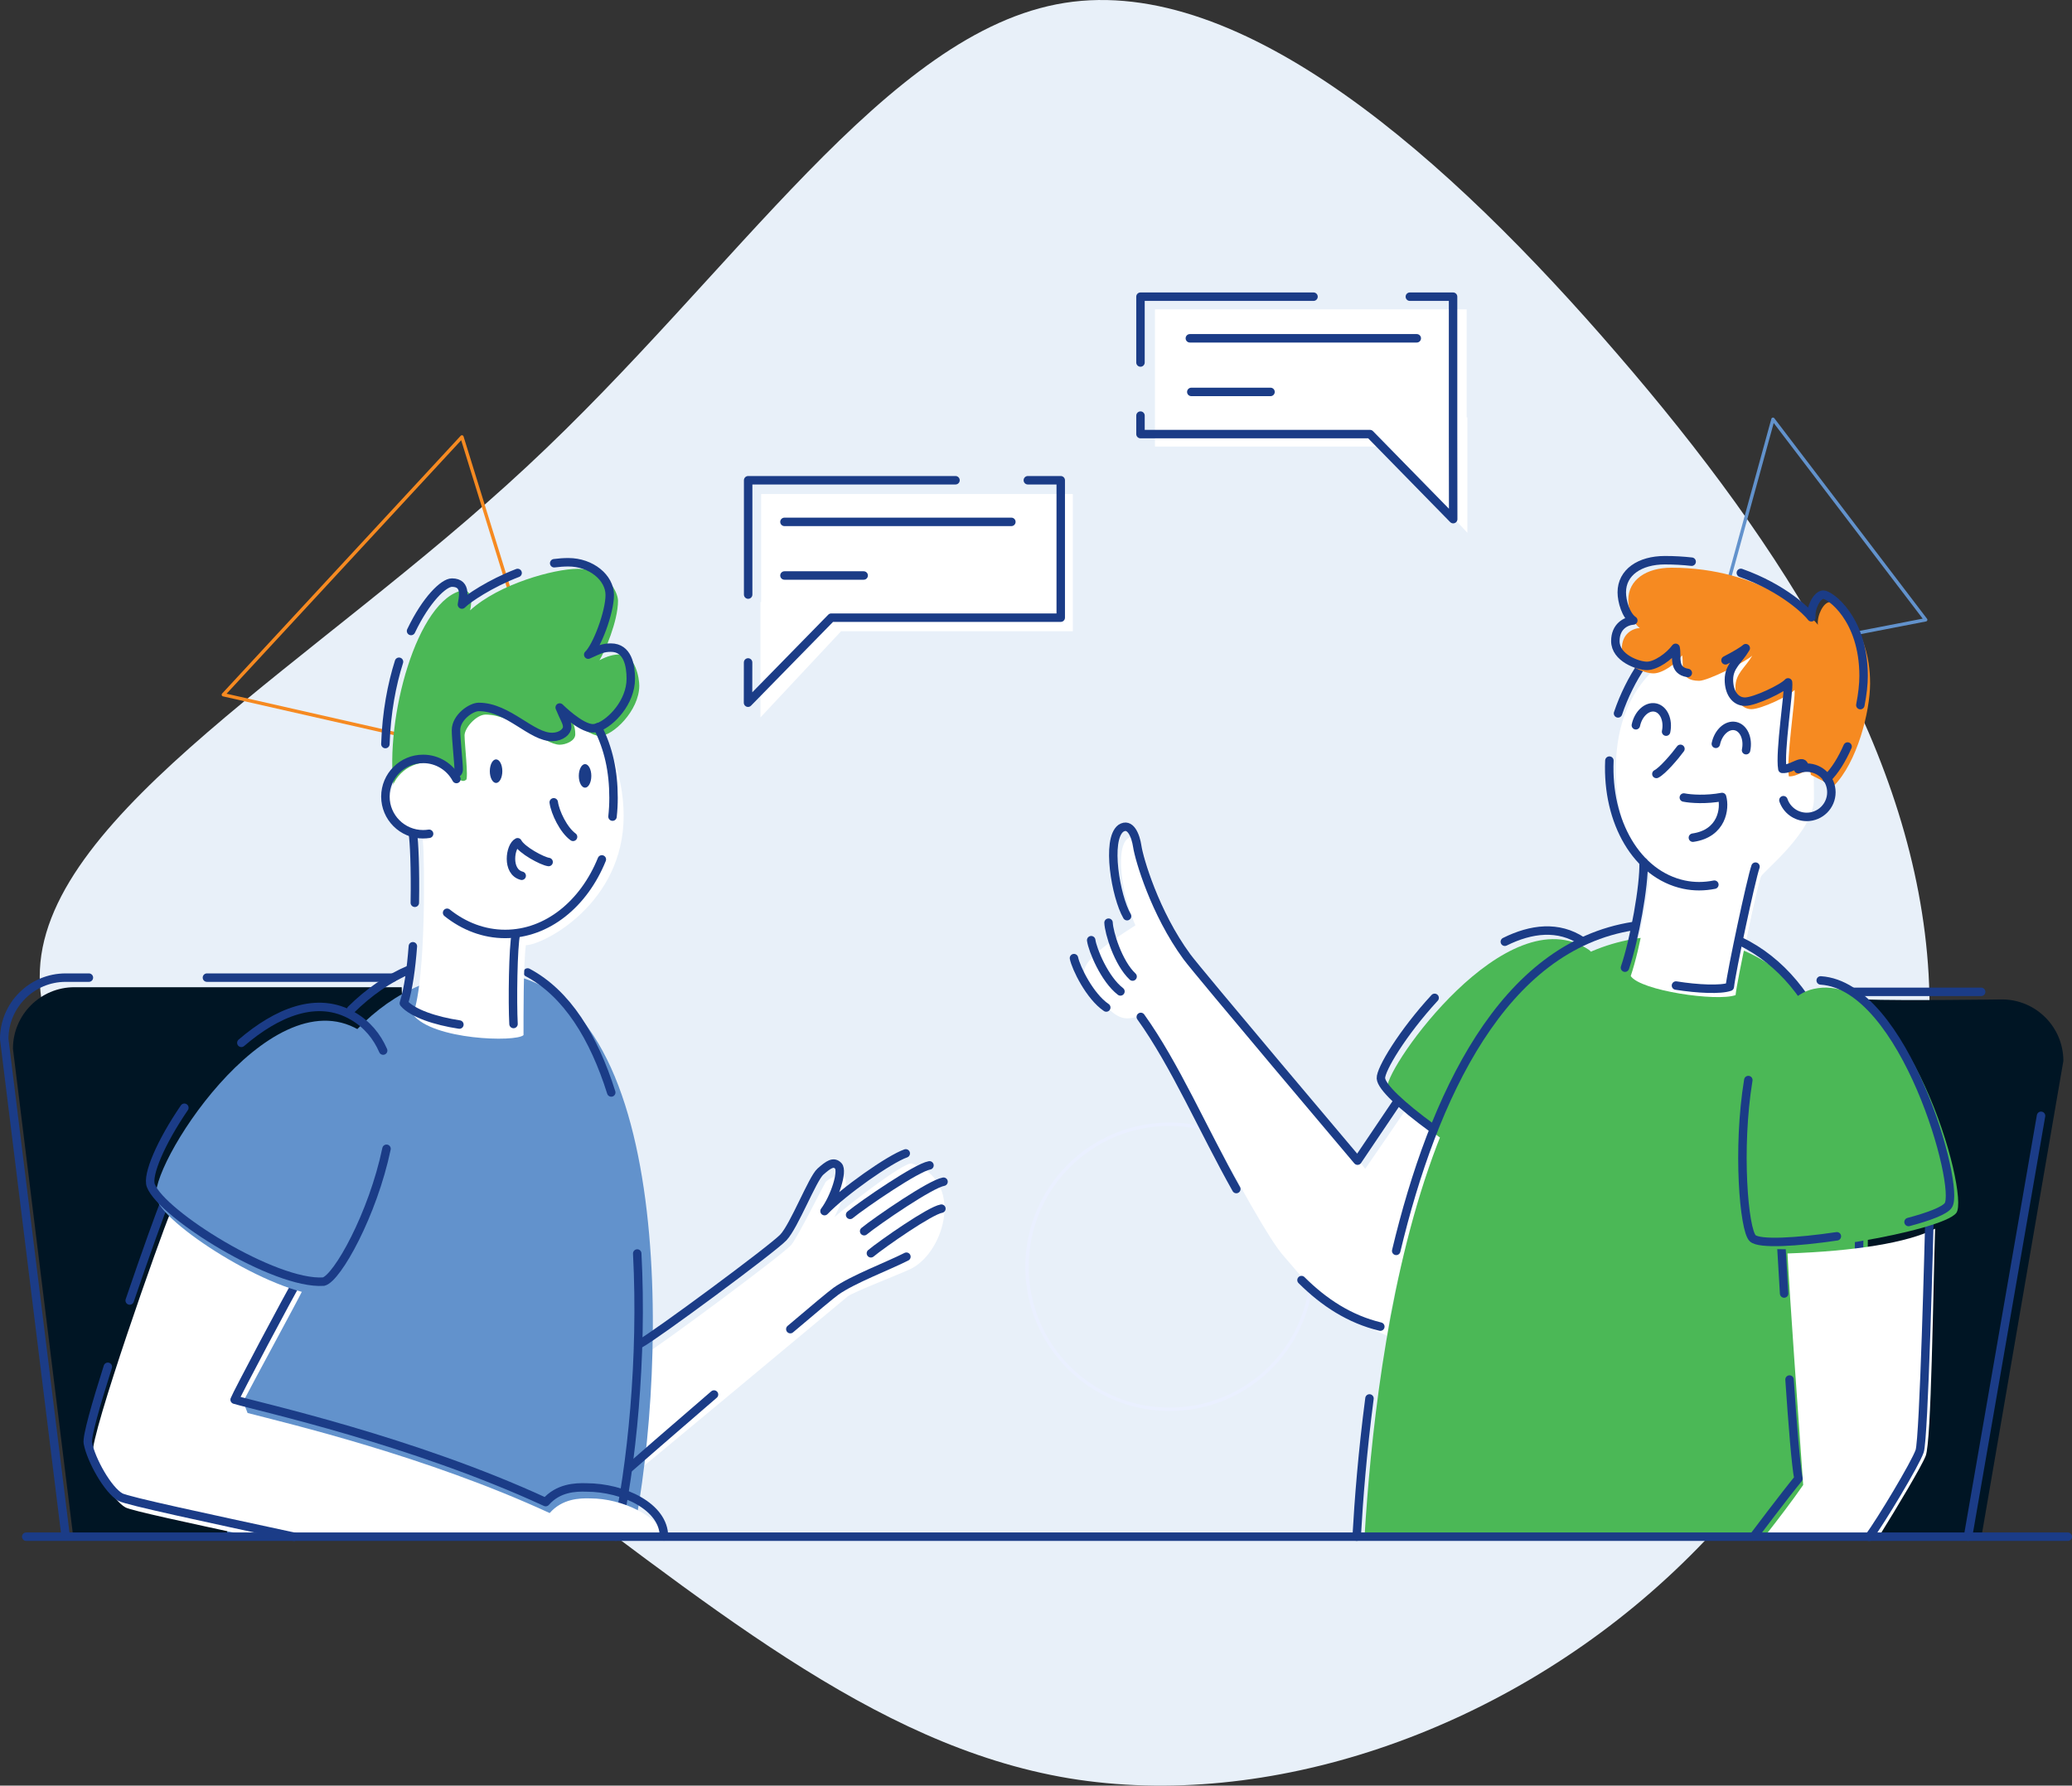 <?xml version="1.0" encoding="UTF-8"?><svg id="b" xmlns="http://www.w3.org/2000/svg" viewBox="0 0 6120.9 5275.15"><rect x="0" y="0" width="6120.9" height="5275.15" fill="#333333" stroke="none"/><g id="c"><path d="M4777.44,1045.43c497.86,576.34,882.51,1186.12,919.82,1831.92,36.02,645.8-276.59,1328.92-774.45,1785.61-496.57,456.69-1179.69,686.97-1765.03,590.49-584.05-97.77-1072.91-522.3-1692.99-979C846.01,3817.76,94.72,3328.9,117.87,2864.49c21.87-465.7,818.19-908.24,1438.27-1485.86C2176.21,802.29,2618.76,92.16,3144.92,8.54c526.16-83.62,1135.95,460.55,1632.52,1036.89Z" style="fill:#e8f0f9;"/><path d="M659.78,2052.34l352.41-380.77,352.41-380.77,153.55,495.58,153.56,495.58-505.96-114.81-505.96-114.81Z" style="fill:none; stroke:#f68a21; stroke-linecap:round; stroke-linejoin:round; stroke-width:10px;"/><path d="M5237.57,1238.58l-197.18,718.05,648.3-125.63-451.12-592.42Z" style="fill:none; stroke:#6292cc; stroke-linecap:round; stroke-linejoin:round; stroke-width:10px;"/><path d="M3033.84,3742.32c0-232.59,188.56-421.15,421.15-421.15s421.14,188.56,421.14,421.15-188.55,421.14-421.14,421.14-421.15-188.55-421.15-421.14Z" style="fill:none; stroke:#eaf0ff; stroke-linecap:round; stroke-linejoin:round; stroke-width:10px;"/><path d="M4332.74,913.82v319.25l2.03-.03v340.81l-238.12-254.6h-684.72v-405.43h920.81Z" style="fill:#fff;"/><path d="M2248.45,1459.45v319.25l-2.03-.03v340.81l238.13-254.59h684.71v-405.44h-920.81Z" style="fill:#fff;"/><path d="M4773.45,2273.13c0,228.33,99.24,269.73,99.24,311.14s-45.05,268.51-57.84,298.35c33.49,46.88,269.73,71.24,314.79,59.06,3.65-44.45,60.28-333.67,73.07-353.15,12.78-19.48,155.87-133.95,155.87-228.94,0-212.5-14.01-495.02-155.26-495.02-171.71,0-429.87,83.42-429.87,408.56Z" style="fill:#fff;"/><path d="M5486.22,2952.49c-110.46,2.74-349.13,45.53-349.13,45.53-1.37,116.6,30.42,1352.47,35.22,1538.4h681.62l241.47-1402.28c0-100.33-81.32-181.65-181.65-181.65,0,0-293.37,4.25-407.28,0-6.12-.2-12.89-.19-20.25,0Z" style="fill:#001524;"/><path d="M1902.96,4002.43c38.91-21.41,414.56-299.43,435.1-325.43,20.53-26,94.27-174.55,100.47-184.24,6.2-9.69,45.64-27.81,50.57-23.63,30.26,25.69-18.24,113.15-24.05,126.52,28.17-25.71,206.39-165.06,228.23-158.21,156.98,49.29,98.25,258.81-.42,309.86-27.02,13.97-174.83,70.42-189.01,82.79-14.18,12.36-635.96,530.07-649.93,540.04-7.71-35.74,10.14-346.29,49.04-367.7Z" style="fill:#fff;"/><path d="M4154.11,3276.08c-26.76,39.61-94.44,138.43-121.21,176.96-287.91-378.81-585.97-598.17-664.25-971.96-75.76-48.21-71.41,123.84-14.5,252.64-88.85,56.84-173.04,113.85-147.15,155.98,99,161.17,128.79,110.46,165.77,113.78,36.99,3.32,333.24,610.63,418.58,706.15,62.9,70.4,111.77,152.73,306.2,236.37,20.9-177.94,151.93-599.27,178.68-631.25-24.03-17.2-95.36-78.27-122.12-38.67Z" style="fill:#fff;"/><path d="M4249.67,3357.6c-89.15-67.97-149.42-121.52-151.02-146.65-3.77-59.43,352.43-565.88,594.8-405.27,102.85,74.72-267.42,683.44-443.78,551.92Z" style="fill:#4bb856;"/><path d="M4445.43,2782.1c78.1-38.74,158.23-48.46,228.73-1.74" style="fill:none; stroke:#1b3c87; stroke-linecap:round; stroke-linejoin:round; stroke-width:25px;"/><path d="M4230.38,3332.28c-90.48-66.18-149.42-121.52-151.02-146.65-1.63-25.7,64.03-134.95,158.68-237.73" style="fill:none; stroke:#1b3c87; stroke-linecap:round; stroke-linejoin:round; stroke-width:25px;"/><path d="M4919.22,2765.74c-712.79,6.51-854.95,1230.58-888.03,1770.68h1349.4c170.27-529.81,296.16-1660.17-349.44-1762.18-38.79-6.08-76.08-8.83-111.93-8.5Z" style="fill:#4bb856;"/><path d="M219.9,2916.42c-100.33,0-181.66,81.33-181.66,181.66,0,0,130.67,1057.97,178.31,1443.66h982.19c-.09-62.22-1.97-1374.53-12.06-1625.32H219.9Z" style="fill:#001524;"/><path d="M1435.34,2873.02c-653.51,0-782.65,1139.84-763.62,1668.72h1197.78c106.63-523.71,124.32-1668.72-434.16-1668.72Z" style="fill:#6292cc;"/><path d="M1882.44,3703.12c16.19,308.96-16.62,630.73-62.88,836.37" style="fill:none; stroke:#1b3c87; stroke-linecap:round; stroke-linejoin:round; stroke-width:25px;"/><path d="M1558.61,2872.88c116.35,61.92,195.63,191.24,247.06,354.53" style="fill:none; stroke:#1b3c87; stroke-linecap:round; stroke-linejoin:round; stroke-width:25px;"/><path d="M1037,2982.8c51.66-51.01,109.25-91.57,173.33-118.79" style="fill:none; stroke:#1b3c87; stroke-linecap:round; stroke-linejoin:round; stroke-width:25px;"/><path d="M1890.38,3969.79c43.9-23.11,391.41-280.02,423.71-314.09,32.3-34.08,86.01-173.8,109.49-194.47,23.48-20.67,39.13-32.01,53.11-16.59,13.98,15.41-10.57,92.72-40.97,133.29,57.36-59.54,192.31-154.02,239.97-170.56" style="fill:none; stroke:#1b3c87; stroke-linecap:round; stroke-linejoin:round; stroke-width:25px;"/><path d="M2109.24,4119.72c-122.41,105.47-233.18,201.64-252.66,219.08" style="fill:none; stroke:#1b3c87; stroke-linecap:round; stroke-linejoin:round; stroke-width:25px;"/><path d="M2677.62,3712.56c-53.52,27.28-159.16,67.07-208.02,101.92-13.94,9.95-66.25,53.69-134.91,112.04" style="fill:none; stroke:#1b3c87; stroke-linecap:round; stroke-linejoin:round; stroke-width:25px;"/><path d="M2511.29,3588.96c16.66-13.8,68.3-50.7,119.76-84.02,47.79-30.96,95.43-58.82,114.73-62.21" style="fill:none; stroke:#1b3c87; stroke-linecap:round; stroke-linejoin:round; stroke-width:25px;"/><path d="M2552.78,3637.22c16.66-13.79,68.3-50.7,119.76-84.02,47.79-30.95,95.43-58.81,114.73-62.2" style="fill:none; stroke:#1b3c87; stroke-linecap:round; stroke-linejoin:round; stroke-width:25px;"/><path d="M2572.77,3702.45c14.8-12.44,60.65-45.72,106.33-75.77,42.44-27.91,84.73-53.04,101.87-56.09" style="fill:none; stroke:#1b3c87; stroke-linecap:round; stroke-linejoin:round; stroke-width:25px;"/><path d="M5202.93,2584.88c-12.99,37.1-71.55,311.56-75.88,354.85-55.04,19.79-281.27-13.07-309.72-56.36,27.83-81.63,57.41-243.59,54.93-311.62" style="fill:#fff;"/><path d="M4800.32,2858.73c27.83-81.63,57.41-243.59,54.93-311.61" style="fill:none; stroke:#1b3c87; stroke-linecap:round; stroke-linejoin:round; stroke-width:25px;"/><path d="M5185.92,2560.24c-12.99,37.11-71.55,311.56-75.88,354.85-26.73,9.61-93.82,6.81-159.03-3.58" style="fill:none; stroke:#1b3c87; stroke-linecap:round; stroke-linejoin:round; stroke-width:25px;"/><path d="M4779.8,2107.48c17.47-52.19,43.41-103.22,69.91-141.77" style="fill:none; stroke:#1b3c87; stroke-linecap:round; stroke-linejoin:round; stroke-width:25px;"/><path d="M5064.4,2613.49c-29.82,5.95-60.07,6.21-89.85-.16-139.41-29.81-228.16-185.25-220.27-366.31" style="fill:none; stroke:#1b3c87; stroke-linecap:round; stroke-linejoin:round; stroke-width:25px;"/><path d="M5139.37,2779.77c498.73,239.98,370.55,1285.9,208.27,1759.3" style="fill:none; stroke:#1b3c87; stroke-linecap:round; stroke-linejoin:round; stroke-width:25px;"/><path d="M4124.52,3695.35c109.29-456.37,314.88-900.23,701.47-959.71" style="fill:none; stroke:#1b3c87; stroke-linecap:round; stroke-linejoin:round; stroke-width:25px;"/><path d="M4007.74,4539.56c6.07-108.79,17.26-251.12,37.84-408.25" style="fill:none; stroke:#1b3c87; stroke-linecap:round; stroke-linejoin:round; stroke-width:25px;"/><path d="M5286.48,4075.46c9.02,132.98,18.79,255.82,26.32,292.48-39.78,48.37-132.27,171.22-132.27,171.22" style="fill:none; stroke:#1b3c87; stroke-linecap:round; stroke-linejoin:round; stroke-width:25px;"/><path d="M5261.48,3669.45c1.14,16.68,4.46,75.14,9.01,151.87" style="fill:none; stroke:#1b3c87; stroke-linecap:round; stroke-linejoin:round; stroke-width:25px;"/><path d="M4129.17,3252.46c-13.34,19.52-118.86,176.32-118.86,176.32,0,0-471.99-558.51-504.03-602.29-95.66-130.74-141.29-290.41-146.53-325.49-4.96-33.14-20.97-72.26-48.73-53.92-43.78,33.01-15.16,201.77,18.45,259.44" style="fill:none; stroke:#1b3c87; stroke-linecap:round; stroke-linejoin:round; stroke-width:25px;"/><path d="M3274.76,2725.82c1.14,29.1,27.89,118.55,71.03,159.14" style="fill:none; stroke:#1b3c87; stroke-linecap:round; stroke-linejoin:round; stroke-width:25px;"/><path d="M3223.49,2777.55c4.01,28.84,39.46,115.22,86.4,151.35" style="fill:none; stroke:#1b3c87; stroke-linecap:round; stroke-linejoin:round; stroke-width:25px;"/><path d="M3172.63,2830.51c5.74,28.55,46.33,112.63,95.36,145.87" style="fill:none; stroke:#1b3c87; stroke-linecap:round; stroke-linejoin:round; stroke-width:25px;"/><path d="M3652.21,3512.68c-97.74-173.55-180.68-366.94-282.21-508.48" style="fill:none; stroke:#1b3c87; stroke-linecap:round; stroke-linejoin:round; stroke-width:25px;"/><path d="M4077.63,3919.1c-90.36-21.76-166.35-71.05-232.85-137.42" style="fill:none; stroke:#1b3c87; stroke-linecap:round; stroke-linejoin:round; stroke-width:25px;"/><path d="M4832.51,2142.63c7.19-34.13,33.01-57.59,57.67-52.4,24.66,5.19,38.83,37.06,31.65,71.2" style="fill:none; stroke:#1b3c87; stroke-linecap:round; stroke-linejoin:round; stroke-width:25px;"/><path d="M5068.75,2197.44c7.18-34.13,33-57.59,57.67-52.4,24.66,5.19,38.83,37.06,31.65,71.2" style="fill:none; stroke:#1b3c87; stroke-linecap:round; stroke-linejoin:round; stroke-width:25px;"/><path d="M4964.19,2212.23c-14.65,20.26-52.99,65.46-71.07,74.19" style="fill:none; stroke:#1b3c87; stroke-linecap:round; stroke-linejoin:round; stroke-width:25px;"/><path d="M4974.19,2356.01c20.97,4.23,66.72,7.21,113.01-1.54,9.54,33.91,0,107.83-86.24,120.19" style="fill:none; stroke:#1b3c87; stroke-linecap:round; stroke-linejoin:round; stroke-width:25px;"/><path d="M611.32,2888.11h549.63" style="fill:none; stroke:#1b3c87; stroke-linecap:round; stroke-linejoin:round; stroke-width:25px;"/><path d="M194.02,4539.2L12.5,3069.77c0-100.33,81.33-181.66,181.67-181.66h68.44" style="fill:none; stroke:#1b3c87; stroke-linecap:round; stroke-linejoin:round; stroke-width:25px;"/><path d="M5852.52,2930.08h-380.22" style="fill:none; stroke:#1b3c87; stroke-linecap:round; stroke-linejoin:round; stroke-width:25px;"/><path d="M5813.75,4539.49l215.69-1243.12" style="fill:none; stroke:#1b3c87; stroke-linecap:round; stroke-linejoin:round; stroke-width:25px;"/><path d="M2209.93,1957.01l-.18,118.91,245.9-251.22h677.88v-405.93h-97.2" style="fill:none; stroke:#1b3c87; stroke-linecap:round; stroke-linejoin:round; stroke-width:25px;"/><path d="M2822.62,1418.77h-612.5v337.74" style="fill:none; stroke:#1b3c87; stroke-linecap:round; stroke-linejoin:round; stroke-width:25px;"/><path d="M2317.36,1541.73h670.31" style="fill:none; stroke:#1b3c87; stroke-linecap:round; stroke-linejoin:round; stroke-width:25px;"/><path d="M2317.36,1700.14h234.01" style="fill:none; stroke:#1b3c87; stroke-linecap:round; stroke-linejoin:round; stroke-width:25px;"/><path d="M4164.82,876.46h127.69v405.93l.37,251.22-245.9-251.22h-677.88v-54.61" style="fill:none; stroke:#1b3c87; stroke-linecap:round; stroke-linejoin:round; stroke-width:25px;"/><path d="M3369.1,1070.9v-194.44h511.14" style="fill:none; stroke:#1b3c87; stroke-linecap:round; stroke-linejoin:round; stroke-width:25px;"/><path d="M4185.27,999.42h-670.31" style="fill:none; stroke:#1b3c87; stroke-linecap:round; stroke-linejoin:round; stroke-width:25px;"/><path d="M3753.24,1157.83h-234.01" style="fill:none; stroke:#1b3c87; stroke-linecap:round; stroke-linejoin:round; stroke-width:25px;"/><path d="M501.46,3584.11l.69,1.78c-23.81,53.37-237.19,657.47-227.81,707.53,9.43,50.38,59.44,139.2,96.22,159.75,16.81,9.4,185.18,45.45,386,88.57h1211.13c-24.74-63.04-128.13-114.95-223.79-115.13-32.45-1.08-83.22,1.14-120.09,43.28-364.87-168.4-773.59-264.65-892.41-295.59l-13.03-33.66c39.51-75.57,158.62-294.24,175.25-328.31-63.27-32.16-387.8-225.61-390.66-227.31l-.22-.6c-.03.07-.12.28-.16.35,0-.01-1.12-.66-1.12-.66Z" style="fill:#fff;"/><path d="M318.55,4037.81c-36.02,113.43-62.47,206.84-59.02,225.24,9.43,50.38,59.41,139.17,96.19,159.73,20.34,11.36,258.6,62.1,512.74,117.03" style="fill:none; stroke:#1b3c87; stroke-linecap:round; stroke-linejoin:round; stroke-width:25px;"/><path d="M486.19,3553.78c-9.38,20.35-55.08,147.11-103.03,288.22" style="fill:none; stroke:#1b3c87; stroke-linecap:round; stroke-linejoin:round; stroke-width:25px;"/><path d="M881.79,3779.93c-24.63,40.1-184.64,342.37-188.67,354.99,75.66,22.1,525.09,120.85,918.87,302.6,36.88-42.15,87.63-44.36,120.08-43.28,110.44.21,229.35,57.34,229.35,144.97" style="fill:none; stroke:#1b3c87; stroke-linecap:round; stroke-linejoin:round; stroke-width:25px;"/><path d="M1059.75,3042.47c272.37,159.25-13.08,765.12-86.78,784.39-144.83,9.99-478.35-199.11-510.45-283.75-32.1-84.65,328.45-657.8,597.23-500.64Z" style="fill:#6292cc;"/><path d="M1141.8,3393.71c-40.56,193.68-145.22,381.88-185.78,392.48-144.83,9.99-478.35-199.11-510.45-283.76-11.77-31.02,29.21-127.65,99.07-229.89" style="fill:none; stroke:#1b3c87; stroke-linecap:round; stroke-linejoin:round; stroke-width:25px;"/><path d="M712.96,3080.77c104.53-89.76,224.27-140.7,329.84-78.97,42.03,24.57,70.77,59.78,89.07,101.83" style="fill:none; stroke:#1b3c87; stroke-linecap:round; stroke-linejoin:round; stroke-width:25px;"/><path d="M1220.14,2997.36c39.66-107.81,33.53-470.22,29.6-506.07-4.74-43.27-37.32-355.3,40.91-421.22,78.23-65.91,198.47-139.79,269.45-134.72,70.99,5.07,282.22,217.63,282.22,474.99s-234.05,380.31-288.89,382.04c-7.5,57.15-6.92,210.12-6.92,265.53-22.51,21.56-268.84,14.3-326.37-60.55Z" style="fill:#fff;"/><path d="M1259.2,2265.68c-36.67-2.24-65.15,30.84-95.77,62.41-27.48-203.14,68.26-560.22,205.53-584.65,23.6.93,26.57,32.21,19.68,59.74,86.13-78.56,247.91-122.21,316.58-122.79,89.03,0,120.46,70.19,120.46,94.28,0,61.03-39.96,152.14-54.71,175.74,23.54-12.52,42.4-17.09,60.59-17.09,45.78,0,56.97,71.02,56.97,92.16,0,73.84-78.19,148.98-116.97,148.98-18.19,0-68.47-28.33-83.71-49.47,5.37,15.7,11.33,20.1,11.55,44.23.17,19.91-28.77,30.84-45.98,30.84-45.62,0-136.06-89.04-218.8-89.04-27.53,0-62.27,39.45-62.27,61.69s11.67,127.3,4.65,130.94c-21.36,16.83-31.27-33.23-116.07-38.67" style="fill:#4bb856;"/><path d="M1777.92,2538.88c-52.85,130.67-160.88,220.21-285.57,220.21-63.14,0-122.01-22.96-171.6-62.6" style="fill:none; stroke:#1b3c87; stroke-linecap:round; stroke-linejoin:round; stroke-width:25px;"/><path d="M1765.89,2148.79c31.51,62.26,46.55,129.07,46.55,208.3,0,18.78-1.03,37.26-3.01,55.36" style="fill:none; stroke:#1b3c87; stroke-linecap:round; stroke-linejoin:round; stroke-width:25px;"/><path d="M1516.99,3025.08c-3.45-63.75-1.5-229.93,7.11-266.11" style="fill:none; stroke:#1b3c87; stroke-linecap:round; stroke-linejoin:round; stroke-width:25px;"/><path d="M1219.66,2795.48c-4.95,65.13-13.3,126.11-26.6,168.15,25.34,29.72,93.29,52.45,164.01,63.09" style="fill:none; stroke:#1b3c87; stroke-linecap:round; stroke-linejoin:round; stroke-width:25px;"/><path d="M1219.48,2462.81c3.89,18.6,7.78,104.86,5.95,204.19" style="fill:none; stroke:#1b3c87; stroke-linecap:round; stroke-linejoin:round; stroke-width:25px;"/><path d="M1446.98,2278.2c0-19.23,8.27-34.83,18.48-34.83s18.47,15.6,18.47,34.83-8.27,34.83-18.47,34.83-18.48-15.59-18.48-34.83Z" style="fill:#1b3c87;"/><path d="M1709.86,2292.13c0-19.23,8.27-34.82,18.47-34.82s18.48,15.59,18.48,34.82-8.27,34.83-18.48,34.83-18.47-15.59-18.47-34.83Z" style="fill:#1b3c87;"/><path d="M1635.8,2370.21c4.33,30.69,29.4,82.12,57.06,102.01" style="fill:none; stroke:#1b3c87; stroke-linecap:round; stroke-linejoin:round; stroke-width:25px;"/><path d="M1620.68,2546.56c-19.02-2.59-79.54-35.01-91.64-58.35-22.48,10.81-33.72,87.31,12.1,98.98" style="fill:none; stroke:#1b3c87; stroke-linecap:round; stroke-linejoin:round; stroke-width:25px;"/><path d="M1766.32,2148.68c-5.38,1.9-10.39,2.9-14.83,2.9-36.62,0-98.11-61.5-98.11-61.5,13.82,33.86,22.11,43.53,22.11,57.35s-17.28,28.98-42.83,29.71c-62.24,1.77-130.96-88.72-218.36-88.72-22.77,0-67.26,31.17-67.26,68.84,0,25.42,7.95,98.5,7.95,115.98,0,6.98-4.04,11.68-11.46,14.81" style="fill:none; stroke:#1b3c87; stroke-linecap:round; stroke-linejoin:round; stroke-width:25px;"/><path d="M1637.14,1663.91c14.02-1.86,28.01-2.89,41.81-2.89,67.71,0,122.29,45.6,122.29,96.73s-38,152-63.57,176.19c33.86-15.2,43.53-20.73,67.02-20.73,49.52,0,58.73,52.51,58.73,91.89,0,69.13-58.15,129.87-97.1,143.58" style="fill:none; stroke:#1b3c87; stroke-linecap:round; stroke-linejoin:round; stroke-width:25px;"/><path d="M1214.29,1864.09c44.55-93.44,96.58-142.97,120.72-142.97,46.61,0,31.5,49.13,29.61,64.88,17.03-17.43,83.8-62.38,164.45-93.33" style="fill:none; stroke:#1b3c87; stroke-linecap:round; stroke-linejoin:round; stroke-width:25px;"/><path d="M1138.49,2198.11c3.23-94.18,18.85-175.57,40.22-243.13" style="fill:none; stroke:#1b3c87; stroke-linecap:round; stroke-linejoin:round; stroke-width:25px;"/><path d="M1280.43,2473.85c-5.79.93-11.72,1.41-17.76,1.41-61.48,0-111.32-49.84-111.32-111.31s49.84-111.32,111.32-111.32c42.74,0,79.86,24.09,98.51,59.43" style="fill:#fff;"/><path d="M1267.61,2463.17c-5.78.93-11.72,1.41-17.76,1.41-61.48,0-111.32-49.84-111.32-111.32s49.84-111.31,111.32-111.31c42.74,0,79.86,24.09,98.51,59.43" style="fill:none; stroke:#1b3c87; stroke-linecap:round; stroke-linejoin:round; stroke-width:25px;"/><path d="M5716.5,3629.83c-81.5,41.85-238.04,66.28-436,73.19,5.5,116.25,32.1,482.79,46.25,683.94-30.82,44.95-75.84,103.66-111.69,149.46h337.22c52.81-85.01,125.77-206.91,136.59-235.96,16.63-44.65,21.32-476.86,27.63-670.63Z" style="fill:#fff;"/><path d="M5700.08,3592.52c-1.5,53.19-16.48,657-29.21,694.46-12.74,37.46-116.04,208.64-149.04,252.98" style="fill:none; stroke:#1b3c87; stroke-linecap:round; stroke-linejoin:round; stroke-width:25px;"/><path d="M5357.89,2921.42c273.7-59.76,461.59,605.44,421.54,661.37-40.04,55.93-533.34,137.09-577.38,97-44.03-40.1-73.37-708.32,155.84-758.37Z" style="fill:#4bb856;"/><path d="M5426.29,3652.29c-118.9,17.53-228.76,23.9-248.49,5.94-25.83-23.52-46.61-263.26-13.08-467.51" style="fill:none; stroke:#1b3c87; stroke-linecap:round; stroke-linejoin:round; stroke-width:25px;"/><path d="M5378.54,2896.4c249.02,15.89,414.46,612.02,376.65,664.83-11.02,15.39-56.35,32.69-117.19,48.85" style="fill:none; stroke:#1b3c87; stroke-linecap:round; stroke-linejoin:round; stroke-width:25px;"/><path d="M5416.11,2322.78c70.3-69.66,108.34-221.09,108.34-303.89,0-170.23-100.13-240.1-118.86-240.1s-38.41,39.39-35.41,66.94c-16.91-23.46-165.29-168.6-432.75-168.6-74.09,0-127.3,35.89-127.3,94.91,0,26.84,12.43,68.73,34.03,83.13-21.93,1.63-53.02,17.31-53.02,60.87,0,49.76,66.77,73.3,93.27,73.3s65.78-27.49,84.76-53.34c5.9,28.47-11.92,74.86,50.08,75.27,26.18.17,136.46-55.64,157.08-74.29-20.94,36-49.74,52.53-49.74,93.27,0,38.11,18.65,64.8,47.45,64.8s111.92-39.27,127.31-56.95c3.27,25.86-25.56,206.29-16.88,255.48,28.94,2.17,64.46-34.68,64.92-4.47" style="fill:#f68a21;"/><path d="M5097.28,1950.73c27.13-13.93,51.27-28.14,59.85-35.9-20.94,35.99-49.74,52.52-49.74,93.27,0,38.11,18.65,64.79,47.45,64.79s111.92-39.27,127.3-56.94c3.28,25.85-25.55,206.28-16.87,255.47,28.94,2.18,64.46-34.67,64.92-4.46" style="fill:none; stroke:#1b3c87; stroke-linecap:round; stroke-linejoin:round; stroke-width:25px;"/><path d="M4997.33,1659.34c-25.09-2.81-51.46-4.36-79.1-4.36-74.09,0-127.31,35.89-127.31,94.91,0,26.83,12.44,68.72,34.04,83.12-21.93,1.64-53.02,17.32-53.02,60.87,0,49.77,66.76,73.31,93.27,73.31s65.78-27.49,84.76-53.35c5.4,26.06-9.07,67.14,35.97,74.22" style="fill:none; stroke:#1b3c87; stroke-linecap:round; stroke-linejoin:round; stroke-width:25px;"/><path d="M5495.66,2083.06c6.34-32.13,9.59-62.15,9.59-86.33,0-170.22-100.13-240.1-118.86-240.1s-38.41,39.4-35.41,66.94c-11.36-15.75-82.07-86.44-208.36-131.13" style="fill:none; stroke:#1b3c87; stroke-linecap:round; stroke-linejoin:round; stroke-width:25px;"/><path d="M5396.91,2300.63c24.27-24.06,44.7-57.86,61.05-95.22" style="fill:none; stroke:#1b3c87; stroke-linecap:round; stroke-linejoin:round; stroke-width:25px;"/><path d="M5312.19,2272.21c7.83-2.88,16.29-4.46,25.13-4.46,40.19,0,72.77,32.59,72.77,72.78s-32.58,72.78-72.77,72.78c-32.01,0-59.19-20.67-68.94-49.38" style="fill:none; stroke:#1b3c87; stroke-linecap:round; stroke-linejoin:round; stroke-width:25px;"/><path d="M77.5,4539.73h6030.9" style="fill:none; stroke:#1b3c87; stroke-linecap:round; stroke-linejoin:round; stroke-width:25px;"/></g></svg>